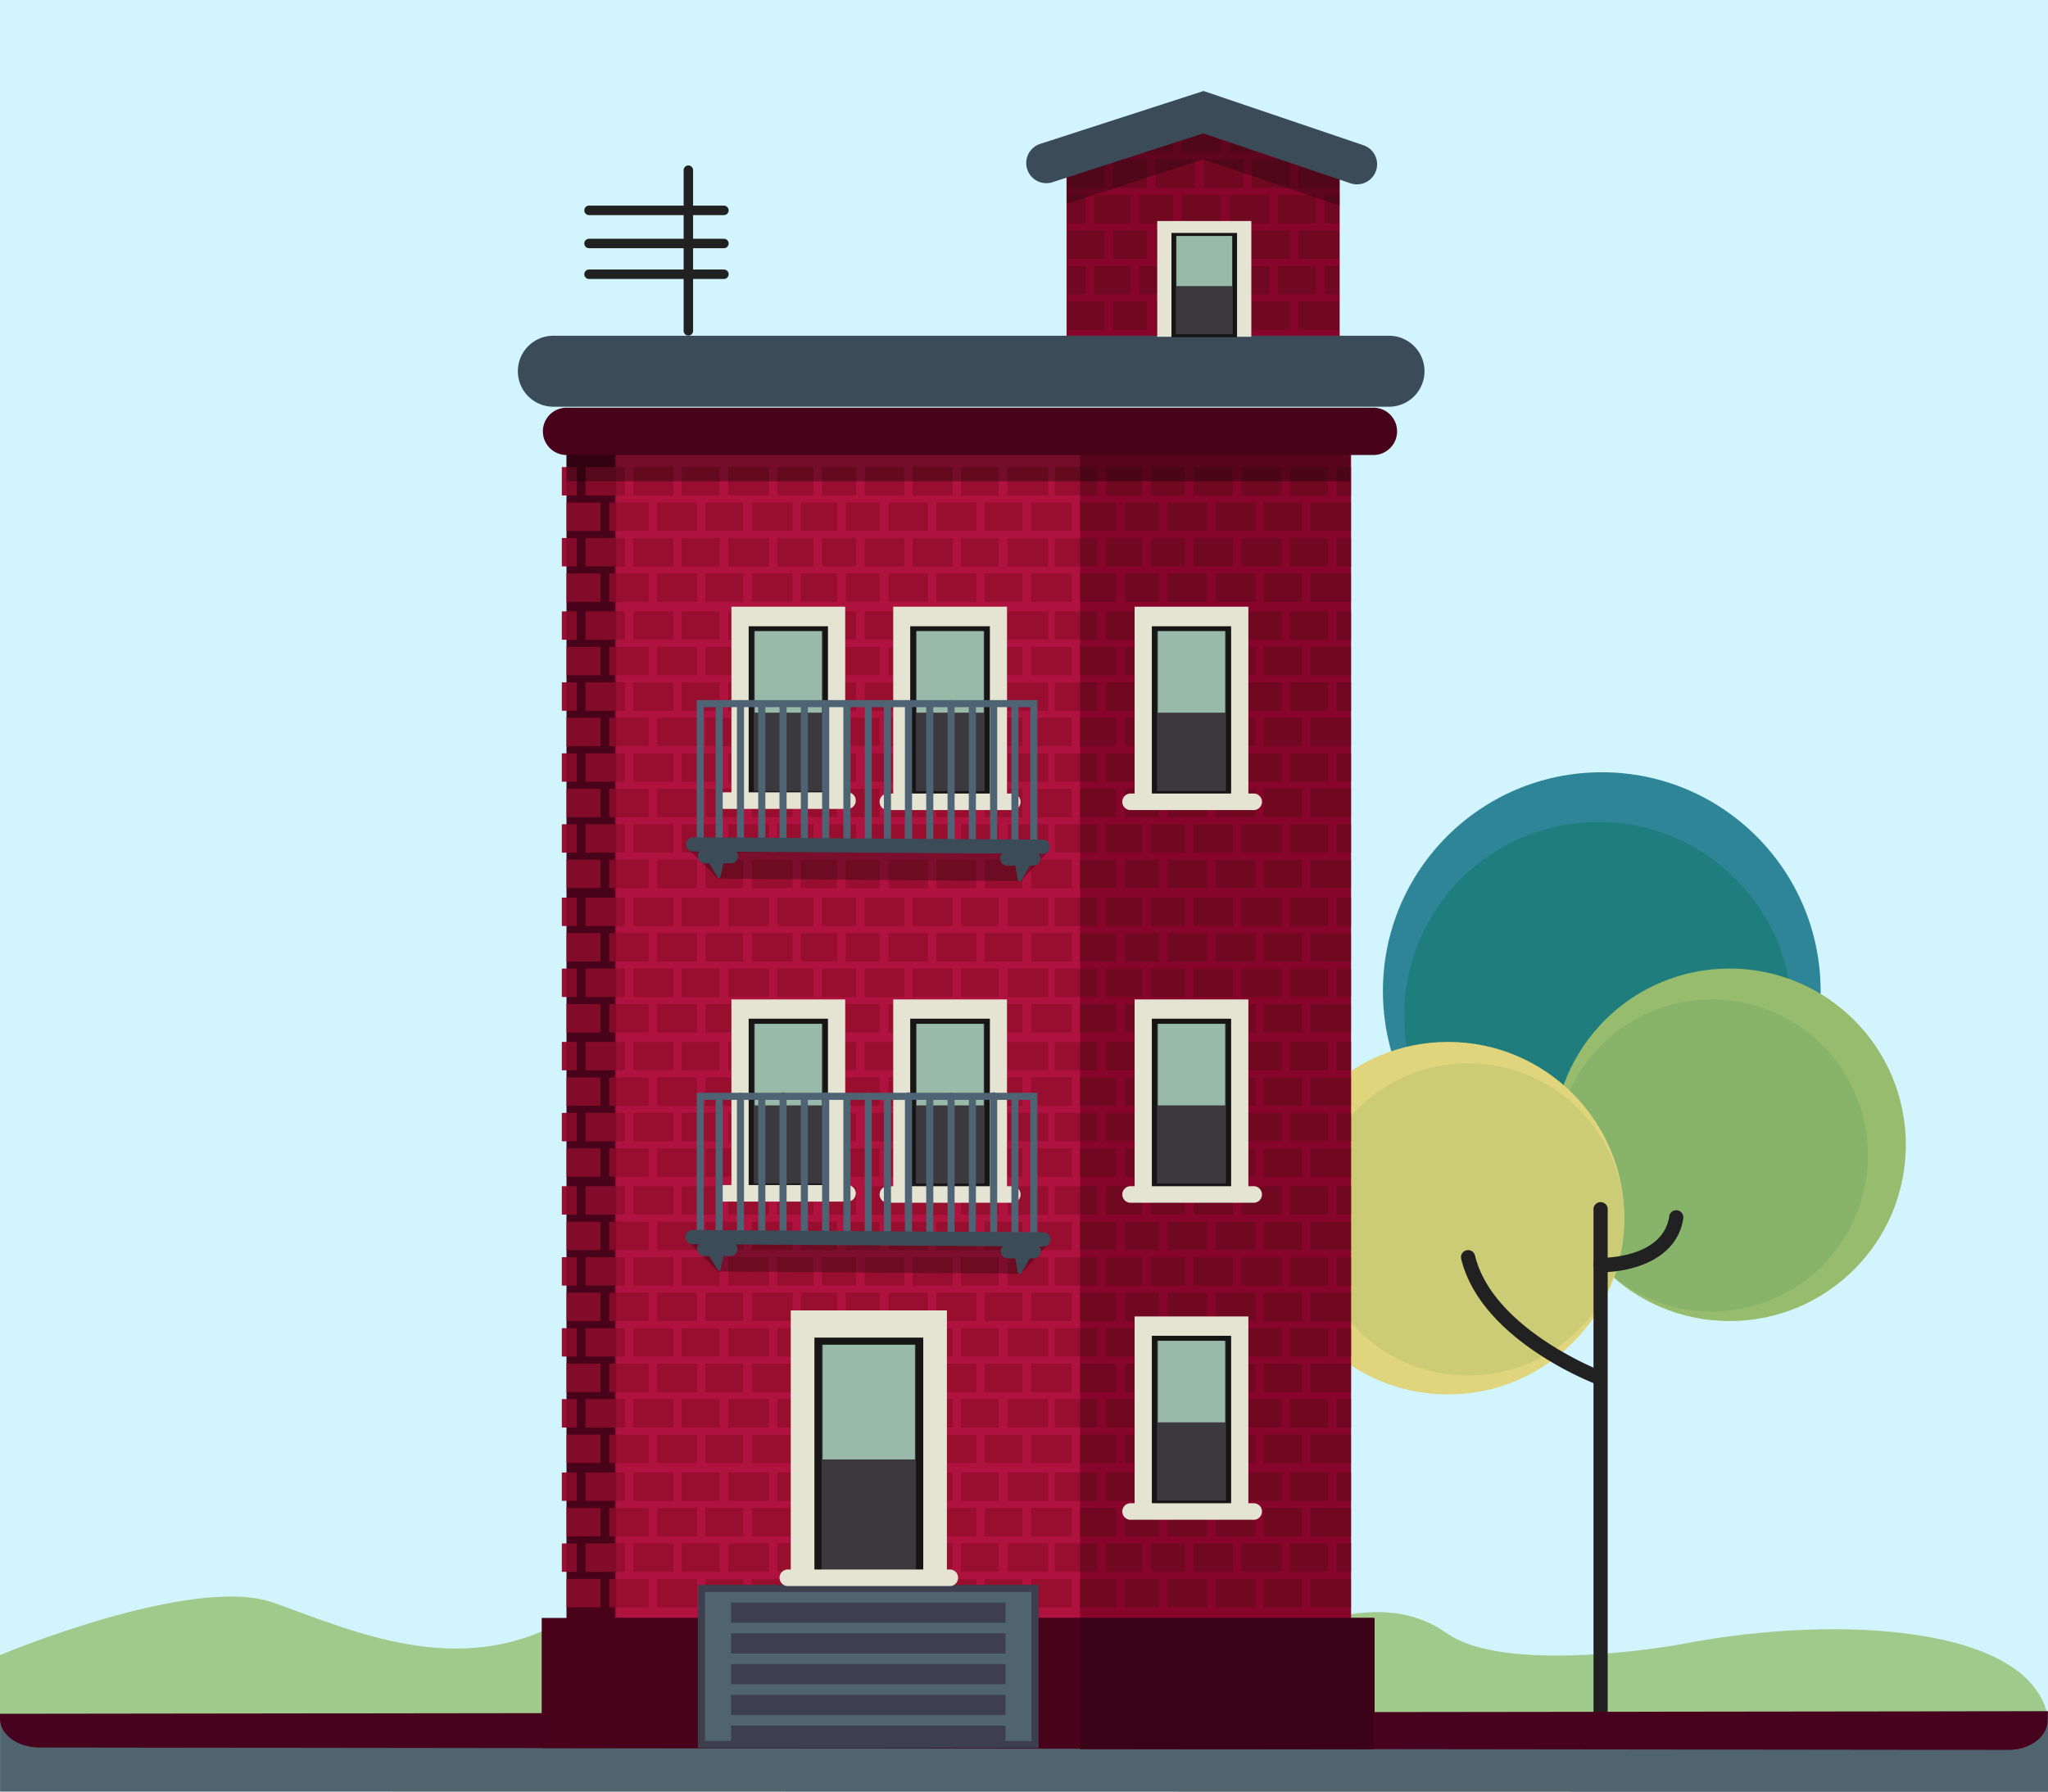 <svg xmlns="http://www.w3.org/2000/svg" width="360" height="315.04" viewBox="0 0 360 315.04"><title>Building</title><rect x="0.01" width="360" height="302" fill="#d2f4fc"/><path d="M121,59a.83.83,0,0,1-.83-.83V29.92a.83.83,0,1,1,1.66,0V58.2A.83.83,0,0,1,121,59Z" fill="#212121"/><path d="M127.25,37.82H103.54a.83.83,0,0,1-.83-.83.84.84,0,0,1,.83-.84h23.71a.84.84,0,0,1,.83.84A.83.83,0,0,1,127.25,37.82Z" fill="#212121"/><path d="M127.25,43.64H103.54a.83.83,0,1,1,0-1.66h23.71a.83.83,0,1,1,0,1.66Z" fill="#212121"/><path d="M127.25,49.05H103.54a.83.83,0,1,1,0-1.66h23.71a.83.83,0,0,1,0,1.66Z" fill="#212121"/><path d="M0,291s33.86-14.22,48-9.23,32.86,13.73,51.58,2.91,43-12.06,72.65-.21,32.58,12.27,45.89,6,26.21-10.39,36.19-3.32S292,289.77,296,289c27-5.18,61.09-3.22,64,13S0,302,0,302Z" fill="#a0ca8c"/><circle cx="281.56" cy="174.25" r="38.47" fill="#2f8598"/><circle cx="280.94" cy="178.62" r="34.11" fill="#207d7e"/><circle cx="304.02" cy="201.28" r="30.99" fill="#98bc6d"/><circle cx="300.9" cy="203.16" r="27.45" fill="#87b46a"/><circle cx="254.53" cy="214.18" r="30.99" fill="#e0d57d"/><circle cx="258.06" cy="214.39" r="27.45" fill="#cccb76"/><path d="M282.6,212.72v88.6a1.25,1.25,0,1,1-2.49,0v-88.6a1.25,1.25,0,1,1,2.49,0Z" fill="#212121"/><path d="M281.72,223.66h-.4a1.25,1.25,0,0,1-1.21-1.28,1.23,1.23,0,0,1,1.27-1.22h0c.11,0,11,.16,12.05-7.37a1.25,1.25,0,0,1,2.47.36C294.82,221.71,286.37,223.66,281.72,223.66Z" fill="#212121"/><path d="M281.15,243.5a1.11,1.11,0,0,1-.44-.08c-.84-.31-20.42-7.88-23.86-22.08a1.25,1.25,0,1,1,2.43-.59c3.13,12.93,22.12,20.27,22.31,20.34a1.24,1.24,0,0,1,.72,1.61A1.23,1.23,0,0,1,281.15,243.5Z" fill="#212121"/><polygon points="0.01 302 0.01 315 360.01 315.05 360.01 300.9 0.01 302" fill="#4f646f"/><path d="M0,301.32H0c0,.34,0,.69,0,1,.12,2.75,3.18,4.92,6.87,4.93l346.16.42c3.68,0,6.71-2.16,6.89-4.91,0-.49.05-1,.05-1.47v-.42Z" fill="#47021e"/><rect x="99.59" y="72.13" width="137.68" height="212.55" fill="#48021a"/><rect x="108.12" y="79.41" width="129.36" height="205.06" fill="#af123f"/><rect x="189.85" y="79.41" width="47.63" height="205.06" fill="#87052b"/><rect x="95.22" y="284.47" width="146.41" height="22.88" fill="#48021a"/><rect x="189.85" y="284.47" width="51.58" height="23.08" fill="#3a0318"/><rect x="181.25" y="277.61" width="7.14" height="4.99" fill="#980e2e"/><rect x="173.07" y="277.61" width="6.66" height="4.99" fill="#980e2e"/><rect x="164.58" y="277.61" width="7.02" height="4.99" fill="#980e2e"/><rect x="156.16" y="277.61" width="6.93" height="4.99" fill="#980e2e"/><rect x="148.67" y="277.61" width="5.96" height="4.99" fill="#980e2e"/><rect x="140.77" y="277.61" width="6.38" height="4.99" fill="#980e2e"/><rect x="132.17" y="277.61" width="7.14" height="4.99" fill="#980e2e"/><rect x="123.99" y="277.61" width="6.66" height="4.99" fill="#980e2e"/><rect x="115.5" y="277.61" width="7.02" height="4.99" fill="#980e2e"/><rect x="107.08" y="277.61" width="6.93" height="4.99" fill="#980e2e"/><rect x="99.59" y="277.61" width="5.96" height="4.99" fill="#980e2e"/><rect x="177.09" y="271.37" width="7.14" height="4.99" fill="#980e2e"/><rect x="185.41" y="271.37" width="4.64" height="4.99" fill="#980e2e"/><rect x="168.91" y="271.37" width="6.66" height="4.99" fill="#980e2e"/><rect x="160.42" y="271.37" width="7.02" height="4.99" fill="#980e2e"/><rect x="152" y="271.37" width="6.93" height="4.99" fill="#980e2e"/><rect x="144.51" y="271.37" width="5.96" height="4.99" fill="#980e2e"/><rect x="136.61" y="271.37" width="6.38" height="4.99" fill="#980e2e"/><rect x="128.01" y="271.37" width="7.14" height="4.99" fill="#980e2e"/><rect x="119.83" y="271.37" width="6.66" height="4.99" fill="#980e2e"/><rect x="111.34" y="271.37" width="7.02" height="4.99" fill="#980e2e"/><rect x="102.92" y="271.37" width="6.93" height="4.99" fill="#980e2e"/><rect x="98.76" y="271.37" width="2.64" height="4.99" fill="#980e2e"/><rect x="181.25" y="265.13" width="7.14" height="4.99" fill="#980e2e"/><rect x="173.07" y="265.13" width="6.66" height="4.99" fill="#980e2e"/><rect x="164.58" y="265.13" width="7.02" height="4.99" fill="#980e2e"/><rect x="156.16" y="265.13" width="6.93" height="4.99" fill="#980e2e"/><rect x="148.67" y="265.13" width="5.96" height="4.99" fill="#980e2e"/><rect x="140.77" y="265.13" width="6.38" height="4.99" fill="#980e2e"/><rect x="132.17" y="265.13" width="7.14" height="4.99" fill="#980e2e"/><rect x="123.99" y="265.13" width="6.66" height="4.99" fill="#980e2e"/><rect x="115.5" y="265.13" width="7.02" height="4.99" fill="#980e2e"/><rect x="107.08" y="265.13" width="6.93" height="4.99" fill="#980e2e"/><rect x="99.59" y="265.13" width="5.96" height="4.99" fill="#980e2e"/><rect x="177.09" y="258.89" width="7.14" height="4.99" fill="#980e2e"/><rect x="185.41" y="258.89" width="4.64" height="4.99" fill="#980e2e"/><rect x="168.91" y="258.89" width="6.66" height="4.99" fill="#980e2e"/><rect x="160.42" y="258.89" width="7.02" height="4.99" fill="#980e2e"/><rect x="152" y="258.89" width="6.93" height="4.99" fill="#980e2e"/><rect x="144.51" y="258.89" width="5.96" height="4.99" fill="#980e2e"/><rect x="136.61" y="258.89" width="6.38" height="4.99" fill="#980e2e"/><rect x="128.01" y="258.89" width="7.14" height="4.99" fill="#980e2e"/><rect x="119.83" y="258.89" width="6.66" height="4.99" fill="#980e2e"/><rect x="111.34" y="258.89" width="7.02" height="4.99" fill="#980e2e"/><rect x="102.92" y="258.89" width="6.93" height="4.99" fill="#980e2e"/><rect x="98.76" y="258.89" width="2.64" height="4.99" fill="#980e2e"/><rect x="181.25" y="252.24" width="7.14" height="4.99" fill="#980e2e"/><rect x="173.07" y="252.24" width="6.66" height="4.99" fill="#980e2e"/><rect x="164.58" y="252.24" width="7.02" height="4.99" fill="#980e2e"/><rect x="156.16" y="252.24" width="6.93" height="4.99" fill="#980e2e"/><rect x="148.67" y="252.24" width="5.96" height="4.99" fill="#980e2e"/><rect x="140.77" y="252.24" width="6.38" height="4.99" fill="#980e2e"/><rect x="132.17" y="252.24" width="7.14" height="4.99" fill="#980e2e"/><rect x="123.99" y="252.24" width="6.66" height="4.99" fill="#980e2e"/><rect x="115.5" y="252.24" width="7.02" height="4.99" fill="#980e2e"/><rect x="107.08" y="252.24" width="6.93" height="4.99" fill="#980e2e"/><rect x="99.59" y="252.24" width="5.96" height="4.99" fill="#980e2e"/><rect x="177.09" y="246" width="7.14" height="4.99" fill="#980e2e"/><rect x="185.41" y="246" width="4.64" height="4.99" fill="#980e2e"/><rect x="168.91" y="246" width="6.66" height="4.99" fill="#980e2e"/><rect x="160.42" y="246" width="7.02" height="4.99" fill="#980e2e"/><rect x="152" y="246" width="6.93" height="4.99" fill="#980e2e"/><rect x="144.51" y="246" width="5.96" height="4.99" fill="#980e2e"/><rect x="136.61" y="246" width="6.38" height="4.99" fill="#980e2e"/><rect x="128.01" y="246" width="7.14" height="4.99" fill="#980e2e"/><rect x="119.83" y="246" width="6.66" height="4.99" fill="#980e2e"/><rect x="111.34" y="246" width="7.02" height="4.99" fill="#980e2e"/><rect x="102.92" y="246" width="6.93" height="4.99" fill="#980e2e"/><rect x="98.76" y="246" width="2.64" height="4.99" fill="#980e2e"/><rect x="181.25" y="239.76" width="7.14" height="4.99" fill="#980e2e"/><rect x="173.07" y="239.76" width="6.66" height="4.99" fill="#980e2e"/><rect x="164.58" y="239.76" width="7.02" height="4.99" fill="#980e2e"/><rect x="156.16" y="239.76" width="6.93" height="4.99" fill="#980e2e"/><rect x="148.67" y="239.76" width="5.96" height="4.99" fill="#980e2e"/><rect x="140.77" y="239.76" width="6.38" height="4.99" fill="#980e2e"/><rect x="132.17" y="239.76" width="7.14" height="4.99" fill="#980e2e"/><rect x="123.99" y="239.76" width="6.66" height="4.99" fill="#980e2e"/><rect x="115.5" y="239.76" width="7.02" height="4.99" fill="#980e2e"/><rect x="107.08" y="239.76" width="6.93" height="4.99" fill="#980e2e"/><rect x="99.59" y="239.76" width="5.96" height="4.99" fill="#980e2e"/><rect x="177.09" y="233.52" width="7.14" height="4.99" fill="#980e2e"/><rect x="185.41" y="233.52" width="4.64" height="4.99" fill="#980e2e"/><rect x="168.91" y="233.52" width="6.66" height="4.99" fill="#980e2e"/><rect x="160.42" y="233.52" width="7.02" height="4.99" fill="#980e2e"/><rect x="152" y="233.52" width="6.93" height="4.99" fill="#980e2e"/><rect x="144.51" y="233.52" width="5.96" height="4.99" fill="#980e2e"/><rect x="136.61" y="233.52" width="6.38" height="4.99" fill="#980e2e"/><rect x="128.01" y="233.52" width="7.14" height="4.99" fill="#980e2e"/><rect x="119.83" y="233.52" width="6.66" height="4.99" fill="#980e2e"/><rect x="111.34" y="233.52" width="7.02" height="4.99" fill="#980e2e"/><rect x="102.92" y="233.52" width="6.93" height="4.99" fill="#980e2e"/><rect x="98.76" y="233.52" width="2.64" height="4.99" fill="#980e2e"/><rect x="181.25" y="227.28" width="7.14" height="4.99" fill="#980e2e"/><rect x="173.07" y="227.28" width="6.66" height="4.99" fill="#980e2e"/><rect x="164.58" y="227.28" width="7.02" height="4.99" fill="#980e2e"/><rect x="156.16" y="227.28" width="6.93" height="4.99" fill="#980e2e"/><rect x="148.67" y="227.28" width="5.96" height="4.99" fill="#980e2e"/><rect x="140.77" y="227.28" width="6.38" height="4.99" fill="#980e2e"/><rect x="132.17" y="227.28" width="7.14" height="4.99" fill="#980e2e"/><rect x="123.99" y="227.28" width="6.66" height="4.99" fill="#980e2e"/><rect x="115.5" y="227.28" width="7.02" height="4.99" fill="#980e2e"/><rect x="107.08" y="227.28" width="6.93" height="4.99" fill="#980e2e"/><rect x="99.59" y="227.28" width="5.96" height="4.99" fill="#980e2e"/><rect x="177.09" y="221.04" width="7.14" height="4.99" fill="#980e2e"/><rect x="185.41" y="221.04" width="4.64" height="4.99" fill="#980e2e"/><rect x="168.91" y="221.04" width="6.66" height="4.99" fill="#980e2e"/><rect x="160.42" y="221.04" width="7.02" height="4.99" fill="#980e2e"/><rect x="152" y="221.04" width="6.93" height="4.99" fill="#980e2e"/><rect x="144.51" y="221.04" width="5.96" height="4.99" fill="#980e2e"/><rect x="136.61" y="221.04" width="6.38" height="4.99" fill="#980e2e"/><rect x="128.01" y="221.04" width="7.14" height="4.99" fill="#980e2e"/><rect x="119.83" y="221.04" width="6.66" height="4.99" fill="#980e2e"/><rect x="111.34" y="221.04" width="7.02" height="4.99" fill="#980e2e"/><rect x="102.92" y="221.04" width="6.93" height="4.99" fill="#980e2e"/><rect x="98.76" y="221.04" width="2.64" height="4.99" fill="#980e2e"/><rect x="181.25" y="214.8" width="7.14" height="4.99" fill="#980e2e"/><rect x="173.07" y="214.8" width="6.66" height="4.99" fill="#980e2e"/><rect x="164.58" y="214.8" width="7.02" height="4.99" fill="#980e2e"/><rect x="156.16" y="214.8" width="6.93" height="4.99" fill="#980e2e"/><rect x="148.67" y="214.8" width="5.96" height="4.99" fill="#980e2e"/><rect x="140.77" y="214.8" width="6.38" height="4.99" fill="#980e2e"/><rect x="132.17" y="214.8" width="7.14" height="4.99" fill="#980e2e"/><rect x="123.99" y="214.8" width="6.66" height="4.99" fill="#980e2e"/><rect x="115.5" y="214.8" width="7.02" height="4.99" fill="#980e2e"/><rect x="107.08" y="214.8" width="6.93" height="4.99" fill="#980e2e"/><rect x="99.59" y="214.8" width="5.96" height="4.99" fill="#980e2e"/><rect x="177.09" y="208.56" width="7.14" height="4.99" fill="#980e2e"/><rect x="185.41" y="208.56" width="4.64" height="4.99" fill="#980e2e"/><rect x="168.91" y="208.56" width="6.66" height="4.99" fill="#980e2e"/><rect x="160.42" y="208.56" width="7.02" height="4.99" fill="#980e2e"/><rect x="152" y="208.56" width="6.93" height="4.99" fill="#980e2e"/><rect x="144.51" y="208.56" width="5.96" height="4.99" fill="#980e2e"/><rect x="136.61" y="208.56" width="6.38" height="4.99" fill="#980e2e"/><rect x="128.01" y="208.56" width="7.14" height="4.99" fill="#980e2e"/><rect x="119.83" y="208.56" width="6.66" height="4.99" fill="#980e2e"/><rect x="111.34" y="208.56" width="7.02" height="4.99" fill="#980e2e"/><rect x="102.92" y="208.56" width="6.93" height="4.99" fill="#980e2e"/><rect x="98.76" y="208.56" width="2.64" height="4.99" fill="#980e2e"/><rect x="181.25" y="201.91" width="7.14" height="4.99" fill="#980e2e"/><rect x="173.07" y="201.91" width="6.66" height="4.99" fill="#980e2e"/><rect x="164.58" y="201.91" width="7.02" height="4.99" fill="#980e2e"/><rect x="156.16" y="201.91" width="6.93" height="4.99" fill="#980e2e"/><rect x="148.67" y="201.91" width="5.96" height="4.99" fill="#980e2e"/><rect x="140.77" y="201.91" width="6.38" height="4.99" fill="#980e2e"/><rect x="132.17" y="201.91" width="7.14" height="4.99" fill="#980e2e"/><rect x="123.99" y="201.91" width="6.66" height="4.99" fill="#980e2e"/><rect x="115.5" y="201.91" width="7.02" height="4.99" fill="#980e2e"/><rect x="107.08" y="201.91" width="6.93" height="4.99" fill="#980e2e"/><rect x="99.59" y="201.91" width="5.96" height="4.99" fill="#980e2e"/><rect x="177.09" y="195.67" width="7.14" height="4.99" fill="#980e2e"/><rect x="185.41" y="195.67" width="4.64" height="4.99" fill="#980e2e"/><rect x="168.91" y="195.67" width="6.66" height="4.99" fill="#980e2e"/><rect x="160.42" y="195.67" width="7.02" height="4.99" fill="#980e2e"/><rect x="152" y="195.67" width="6.93" height="4.99" fill="#980e2e"/><rect x="144.51" y="195.67" width="5.96" height="4.99" fill="#980e2e"/><rect x="136.61" y="195.67" width="6.38" height="4.99" fill="#980e2e"/><rect x="128.01" y="195.67" width="7.14" height="4.99" fill="#980e2e"/><rect x="119.83" y="195.67" width="6.66" height="4.99" fill="#980e2e"/><rect x="111.34" y="195.67" width="7.02" height="4.99" fill="#980e2e"/><rect x="102.92" y="195.67" width="6.93" height="4.99" fill="#980e2e"/><rect x="98.76" y="195.67" width="2.64" height="4.99" fill="#980e2e"/><rect x="181.25" y="189.43" width="7.14" height="4.99" fill="#980e2e"/><rect x="173.07" y="189.43" width="6.66" height="4.99" fill="#980e2e"/><rect x="164.58" y="189.43" width="7.02" height="4.99" fill="#980e2e"/><rect x="156.16" y="189.43" width="6.93" height="4.99" fill="#980e2e"/><rect x="148.67" y="189.43" width="5.96" height="4.99" fill="#980e2e"/><rect x="140.77" y="189.43" width="6.38" height="4.99" fill="#980e2e"/><rect x="132.17" y="189.43" width="7.14" height="4.99" fill="#980e2e"/><rect x="123.99" y="189.43" width="6.66" height="4.99" fill="#980e2e"/><rect x="115.5" y="189.43" width="7.02" height="4.99" fill="#980e2e"/><rect x="107.08" y="189.43" width="6.93" height="4.99" fill="#980e2e"/><rect x="99.59" y="189.43" width="5.96" height="4.99" fill="#980e2e"/><rect x="177.09" y="183.19" width="7.14" height="4.99" fill="#980e2e"/><rect x="185.41" y="183.19" width="4.64" height="4.99" fill="#980e2e"/><rect x="168.91" y="183.19" width="6.66" height="4.99" fill="#980e2e"/><rect x="160.42" y="183.19" width="7.02" height="4.99" fill="#980e2e"/><rect x="152" y="183.19" width="6.93" height="4.99" fill="#980e2e"/><rect x="144.51" y="183.19" width="5.96" height="4.99" fill="#980e2e"/><rect x="136.61" y="183.19" width="6.38" height="4.99" fill="#980e2e"/><rect x="128.01" y="183.19" width="7.14" height="4.99" fill="#980e2e"/><rect x="119.83" y="183.19" width="6.66" height="4.99" fill="#980e2e"/><rect x="111.34" y="183.19" width="7.02" height="4.99" fill="#980e2e"/><rect x="102.92" y="183.19" width="6.93" height="4.99" fill="#980e2e"/><rect x="98.76" y="183.19" width="2.64" height="4.99" fill="#980e2e"/><rect x="181.25" y="176.54" width="7.14" height="4.99" fill="#980e2e"/><rect x="173.07" y="176.54" width="6.66" height="4.99" fill="#980e2e"/><rect x="164.58" y="176.54" width="7.02" height="4.99" fill="#980e2e"/><rect x="156.16" y="176.54" width="6.93" height="4.99" fill="#980e2e"/><rect x="148.67" y="176.54" width="5.96" height="4.99" fill="#980e2e"/><rect x="140.77" y="176.54" width="6.38" height="4.99" fill="#980e2e"/><rect x="132.17" y="176.54" width="7.14" height="4.99" fill="#980e2e"/><rect x="123.99" y="176.54" width="6.66" height="4.99" fill="#980e2e"/><rect x="115.5" y="176.54" width="7.02" height="4.99" fill="#980e2e"/><rect x="107.08" y="176.54" width="6.93" height="4.99" fill="#980e2e"/><rect x="99.59" y="176.54" width="5.96" height="4.99" fill="#980e2e"/><rect x="177.09" y="170.3" width="7.14" height="4.99" fill="#980e2e"/><rect x="185.41" y="170.3" width="4.64" height="4.99" fill="#980e2e"/><rect x="168.91" y="170.3" width="6.66" height="4.99" fill="#980e2e"/><rect x="160.42" y="170.3" width="7.02" height="4.99" fill="#980e2e"/><rect x="152" y="170.3" width="6.93" height="4.99" fill="#980e2e"/><rect x="144.51" y="170.3" width="5.96" height="4.99" fill="#980e2e"/><rect x="136.61" y="170.3" width="6.38" height="4.99" fill="#980e2e"/><rect x="128.01" y="170.3" width="7.14" height="4.99" fill="#980e2e"/><rect x="119.83" y="170.3" width="6.66" height="4.99" fill="#980e2e"/><rect x="111.34" y="170.3" width="7.02" height="4.99" fill="#980e2e"/><rect x="102.92" y="170.3" width="6.93" height="4.99" fill="#980e2e"/><rect x="98.76" y="170.3" width="2.64" height="4.99" fill="#980e2e"/><rect x="181.25" y="164.06" width="7.14" height="4.99" fill="#980e2e"/><rect x="173.07" y="164.06" width="6.66" height="4.99" fill="#980e2e"/><rect x="164.58" y="164.06" width="7.02" height="4.99" fill="#980e2e"/><rect x="156.16" y="164.06" width="6.93" height="4.99" fill="#980e2e"/><rect x="148.67" y="164.06" width="5.96" height="4.99" fill="#980e2e"/><rect x="140.77" y="164.06" width="6.38" height="4.99" fill="#980e2e"/><rect x="132.17" y="164.06" width="7.14" height="4.99" fill="#980e2e"/><rect x="123.99" y="164.06" width="6.66" height="4.99" fill="#980e2e"/><rect x="115.5" y="164.06" width="7.02" height="4.99" fill="#980e2e"/><rect x="107.08" y="164.06" width="6.93" height="4.99" fill="#980e2e"/><rect x="99.59" y="164.06" width="5.96" height="4.99" fill="#980e2e"/><rect x="177.09" y="157.82" width="7.14" height="4.99" fill="#980e2e"/><rect x="185.41" y="157.82" width="4.64" height="4.99" fill="#980e2e"/><rect x="168.91" y="157.82" width="6.66" height="4.99" fill="#980e2e"/><rect x="160.42" y="157.82" width="7.02" height="4.99" fill="#980e2e"/><rect x="152" y="157.82" width="6.93" height="4.99" fill="#980e2e"/><rect x="144.51" y="157.82" width="5.96" height="4.99" fill="#980e2e"/><rect x="136.61" y="157.82" width="6.38" height="4.99" fill="#980e2e"/><rect x="128.01" y="157.82" width="7.14" height="4.99" fill="#980e2e"/><rect x="119.83" y="157.82" width="6.66" height="4.99" fill="#980e2e"/><rect x="111.34" y="157.82" width="7.02" height="4.99" fill="#980e2e"/><rect x="102.92" y="157.82" width="6.93" height="4.99" fill="#980e2e"/><rect x="98.76" y="157.82" width="2.64" height="4.99" fill="#980e2e"/><rect x="181.25" y="151.16" width="7.14" height="4.99" fill="#980e2e"/><rect x="173.07" y="151.16" width="6.66" height="4.99" fill="#980e2e"/><rect x="164.58" y="151.16" width="7.02" height="4.99" fill="#980e2e"/><rect x="156.16" y="151.16" width="6.93" height="4.99" fill="#980e2e"/><rect x="148.67" y="151.16" width="5.96" height="4.99" fill="#980e2e"/><rect x="140.77" y="151.16" width="6.38" height="4.99" fill="#980e2e"/><rect x="132.17" y="151.16" width="7.14" height="4.99" fill="#980e2e"/><rect x="123.99" y="151.16" width="6.66" height="4.99" fill="#980e2e"/><rect x="115.5" y="151.16" width="7.02" height="4.99" fill="#980e2e"/><rect x="107.08" y="151.16" width="6.93" height="4.99" fill="#980e2e"/><rect x="99.59" y="151.16" width="5.96" height="4.99" fill="#980e2e"/><rect x="177.09" y="144.92" width="7.14" height="4.99" fill="#980e2e"/><rect x="185.41" y="144.92" width="4.64" height="4.99" fill="#980e2e"/><rect x="168.91" y="144.92" width="6.66" height="4.99" fill="#980e2e"/><rect x="160.42" y="144.92" width="7.02" height="4.99" fill="#980e2e"/><rect x="152" y="144.92" width="6.93" height="4.99" fill="#980e2e"/><rect x="144.51" y="144.92" width="5.96" height="4.99" fill="#980e2e"/><rect x="136.61" y="144.92" width="6.38" height="4.99" fill="#980e2e"/><rect x="128.01" y="144.92" width="7.14" height="4.99" fill="#980e2e"/><rect x="119.83" y="144.92" width="6.66" height="4.99" fill="#980e2e"/><rect x="111.34" y="144.92" width="7.02" height="4.99" fill="#980e2e"/><rect x="102.92" y="144.92" width="6.93" height="4.99" fill="#980e2e"/><rect x="98.76" y="144.92" width="2.64" height="4.99" fill="#980e2e"/><rect x="181.25" y="138.68" width="7.14" height="4.99" fill="#980e2e"/><rect x="173.07" y="138.68" width="6.66" height="4.99" fill="#980e2e"/><rect x="164.58" y="138.68" width="7.02" height="4.99" fill="#980e2e"/><rect x="156.16" y="138.68" width="6.93" height="4.99" fill="#980e2e"/><rect x="148.67" y="138.68" width="5.96" height="4.99" fill="#980e2e"/><rect x="140.77" y="138.68" width="6.38" height="4.99" fill="#980e2e"/><rect x="132.17" y="138.68" width="7.14" height="4.99" fill="#980e2e"/><rect x="123.99" y="138.68" width="6.66" height="4.99" fill="#980e2e"/><rect x="115.5" y="138.68" width="7.02" height="4.99" fill="#980e2e"/><rect x="107.08" y="138.68" width="6.93" height="4.99" fill="#980e2e"/><rect x="99.59" y="138.68" width="5.96" height="4.99" fill="#980e2e"/><rect x="177.09" y="132.45" width="7.14" height="4.99" fill="#980e2e"/><rect x="185.41" y="132.45" width="4.64" height="4.99" fill="#980e2e"/><rect x="168.91" y="132.45" width="6.66" height="4.99" fill="#980e2e"/><rect x="160.42" y="132.45" width="7.02" height="4.99" fill="#980e2e"/><rect x="152" y="132.45" width="6.93" height="4.99" fill="#980e2e"/><rect x="144.51" y="132.45" width="5.96" height="4.99" fill="#980e2e"/><rect x="136.61" y="132.45" width="6.38" height="4.99" fill="#980e2e"/><rect x="128.01" y="132.45" width="7.14" height="4.99" fill="#980e2e"/><rect x="119.83" y="132.45" width="6.66" height="4.99" fill="#980e2e"/><rect x="111.34" y="132.45" width="7.02" height="4.99" fill="#980e2e"/><rect x="102.92" y="132.45" width="6.93" height="4.99" fill="#980e2e"/><rect x="98.76" y="132.45" width="2.64" height="4.99" fill="#980e2e"/><rect x="181.25" y="126.21" width="7.14" height="4.99" fill="#980e2e"/><rect x="173.07" y="126.21" width="6.66" height="4.99" fill="#980e2e"/><rect x="164.58" y="126.21" width="7.02" height="4.99" fill="#980e2e"/><rect x="156.16" y="126.21" width="6.93" height="4.99" fill="#980e2e"/><rect x="148.67" y="126.21" width="5.96" height="4.99" fill="#980e2e"/><rect x="140.77" y="126.21" width="6.38" height="4.99" fill="#980e2e"/><rect x="132.17" y="126.21" width="7.14" height="4.99" fill="#980e2e"/><rect x="123.99" y="126.21" width="6.66" height="4.99" fill="#980e2e"/><rect x="115.5" y="126.21" width="7.02" height="4.99" fill="#980e2e"/><rect x="107.08" y="126.21" width="6.93" height="4.99" fill="#980e2e"/><rect x="99.59" y="126.21" width="5.96" height="4.99" fill="#980e2e"/><rect x="177.09" y="119.97" width="7.14" height="4.99" fill="#980e2e"/><rect x="185.41" y="119.97" width="4.64" height="4.99" fill="#980e2e"/><rect x="168.91" y="119.97" width="6.66" height="4.99" fill="#980e2e"/><rect x="160.42" y="119.97" width="7.02" height="4.99" fill="#980e2e"/><rect x="152" y="119.97" width="6.93" height="4.99" fill="#980e2e"/><rect x="144.51" y="119.97" width="5.96" height="4.99" fill="#980e2e"/><rect x="136.61" y="119.97" width="6.38" height="4.99" fill="#980e2e"/><rect x="128.01" y="119.97" width="7.14" height="4.99" fill="#980e2e"/><rect x="119.83" y="119.97" width="6.66" height="4.99" fill="#980e2e"/><rect x="111.34" y="119.97" width="7.02" height="4.99" fill="#980e2e"/><rect x="102.92" y="119.97" width="6.93" height="4.99" fill="#980e2e"/><rect x="98.76" y="119.97" width="2.64" height="4.99" fill="#980e2e"/><rect x="181.25" y="113.73" width="7.14" height="4.99" fill="#980e2e"/><rect x="173.07" y="113.73" width="6.66" height="4.99" fill="#980e2e"/><rect x="164.58" y="113.73" width="7.02" height="4.99" fill="#980e2e"/><rect x="156.16" y="113.73" width="6.93" height="4.99" fill="#980e2e"/><rect x="148.67" y="113.73" width="5.96" height="4.99" fill="#980e2e"/><rect x="140.77" y="113.73" width="6.38" height="4.99" fill="#980e2e"/><rect x="132.17" y="113.73" width="7.14" height="4.99" fill="#980e2e"/><rect x="123.99" y="113.73" width="6.66" height="4.99" fill="#980e2e"/><rect x="115.5" y="113.73" width="7.02" height="4.99" fill="#980e2e"/><rect x="107.08" y="113.73" width="6.93" height="4.99" fill="#980e2e"/><rect x="99.59" y="113.73" width="5.96" height="4.99" fill="#980e2e"/><rect x="177.09" y="107.49" width="7.14" height="4.99" fill="#980e2e"/><rect x="185.41" y="107.49" width="4.64" height="4.99" fill="#980e2e"/><rect x="168.91" y="107.49" width="6.66" height="4.99" fill="#980e2e"/><rect x="160.42" y="107.49" width="7.02" height="4.99" fill="#980e2e"/><rect x="152" y="107.49" width="6.93" height="4.99" fill="#980e2e"/><rect x="144.51" y="107.49" width="5.96" height="4.99" fill="#980e2e"/><rect x="136.61" y="107.49" width="6.38" height="4.99" fill="#980e2e"/><rect x="128.01" y="107.49" width="7.14" height="4.99" fill="#980e2e"/><rect x="119.83" y="107.49" width="6.66" height="4.99" fill="#980e2e"/><rect x="111.34" y="107.49" width="7.02" height="4.99" fill="#980e2e"/><rect x="102.92" y="107.49" width="6.93" height="4.99" fill="#980e2e"/><rect x="98.76" y="107.49" width="2.64" height="4.99" fill="#980e2e"/><rect x="181.25" y="100.83" width="7.14" height="4.99" fill="#980e2e"/><rect x="173.07" y="100.83" width="6.66" height="4.99" fill="#980e2e"/><rect x="164.58" y="100.83" width="7.02" height="4.99" fill="#980e2e"/><rect x="156.16" y="100.83" width="6.93" height="4.99" fill="#980e2e"/><rect x="148.67" y="100.83" width="5.96" height="4.99" fill="#980e2e"/><rect x="140.77" y="100.83" width="6.38" height="4.99" fill="#980e2e"/><rect x="132.17" y="100.83" width="7.14" height="4.99" fill="#980e2e"/><rect x="123.99" y="100.83" width="6.66" height="4.99" fill="#980e2e"/><rect x="115.5" y="100.83" width="7.02" height="4.99" fill="#980e2e"/><rect x="107.08" y="100.83" width="6.93" height="4.99" fill="#980e2e"/><rect x="99.59" y="100.83" width="5.96" height="4.99" fill="#980e2e"/><rect x="177.09" y="94.59" width="7.14" height="4.99" fill="#980e2e"/><rect x="185.41" y="94.59" width="4.64" height="4.99" fill="#980e2e"/><rect x="168.91" y="94.59" width="6.66" height="4.99" fill="#980e2e"/><rect x="160.42" y="94.59" width="7.02" height="4.99" fill="#980e2e"/><rect x="152" y="94.59" width="6.93" height="4.99" fill="#980e2e"/><rect x="144.51" y="94.59" width="5.96" height="4.99" fill="#980e2e"/><rect x="136.61" y="94.59" width="6.38" height="4.99" fill="#980e2e"/><rect x="128.01" y="94.59" width="7.14" height="4.99" fill="#980e2e"/><rect x="119.83" y="94.59" width="6.66" height="4.99" fill="#980e2e"/><rect x="111.34" y="94.59" width="7.02" height="4.99" fill="#980e2e"/><rect x="102.92" y="94.59" width="6.93" height="4.99" fill="#980e2e"/><rect x="98.76" y="94.59" width="2.64" height="4.99" fill="#980e2e"/><rect x="181.25" y="88.36" width="7.14" height="4.99" fill="#980e2e"/><rect x="173.07" y="88.36" width="6.66" height="4.99" fill="#980e2e"/><rect x="164.58" y="88.36" width="7.02" height="4.99" fill="#980e2e"/><rect x="156.16" y="88.36" width="6.93" height="4.99" fill="#980e2e"/><rect x="148.67" y="88.36" width="5.96" height="4.99" fill="#980e2e"/><rect x="140.77" y="88.36" width="6.38" height="4.99" fill="#980e2e"/><rect x="132.17" y="88.36" width="7.14" height="4.99" fill="#980e2e"/><rect x="123.99" y="88.36" width="6.66" height="4.99" fill="#980e2e"/><rect x="115.5" y="88.36" width="7.02" height="4.99" fill="#980e2e"/><rect x="107.08" y="88.36" width="6.93" height="4.99" fill="#980e2e"/><rect x="99.59" y="88.36" width="5.96" height="4.99" fill="#980e2e"/><rect x="177.09" y="82.12" width="7.14" height="4.99" fill="#980e2e"/><rect x="185.41" y="82.12" width="4.64" height="4.99" fill="#980e2e"/><rect x="168.91" y="82.12" width="6.66" height="4.99" fill="#980e2e"/><rect x="160.42" y="82.12" width="7.02" height="4.99" fill="#980e2e"/><rect x="152" y="82.12" width="6.93" height="4.99" fill="#980e2e"/><rect x="144.51" y="82.12" width="5.96" height="4.99" fill="#980e2e"/><rect x="136.61" y="82.12" width="6.38" height="4.99" fill="#980e2e"/><rect x="128.01" y="82.12" width="7.14" height="4.99" fill="#980e2e"/><rect x="119.83" y="82.12" width="6.66" height="4.99" fill="#980e2e"/><rect x="111.34" y="82.12" width="7.02" height="4.99" fill="#980e2e"/><rect x="102.92" y="82.12" width="6.93" height="4.99" fill="#980e2e"/><rect x="98.76" y="82.12" width="2.64" height="4.99" fill="#980e2e"/><g opacity="0.27"><rect x="99.59" y="78.37" width="8.73" height="210.47" fill="#48021a"/></g><rect x="128.57" y="106.67" width="20" height="33.11" fill="#e5e3d2"/><rect x="132.05" y="110.52" width="13.03" height="28.97" fill="#3c393e"/><path d="M144.63,111v28.09H132.51V111h12.12m.91-.89H131.6v29.86h13.94V110.07Z" fill="#161616"/><rect x="132.66" y="110.96" width="11.82" height="14.34" fill="#9abaa9"/><path d="M149.09,142.22H127.46a1.46,1.46,0,1,1,0-2.91h21.63a1.46,1.46,0,0,1,0,2.91Z" fill="#e5e3d2"/><rect x="157.01" y="106.67" width="20" height="33.11" fill="#e5e3d2"/><rect x="160.49" y="110.52" width="13.03" height="28.97" fill="#3c393e"/><path d="M173.07,111v28.09H161V111h12.12m.91-.89H160v29.86H174V110.07Z" fill="#161616"/><rect x="161.1" y="110.96" width="11.82" height="14.34" fill="#9abaa9"/><path d="M177.82,142.43H156.2a1.46,1.46,0,1,1,0-2.91h21.62a1.46,1.46,0,1,1,0,2.91Z" fill="#e5e3d2"/><g opacity="0.3"><polygon points="126.21 154.49 120.39 148.67 184.44 149.5 179.45 154.91 126.21 154.49" fill="#020202"/></g><path d="M181.11,124.33v23.3h-57.4v-23.3h57.4m1.25-1.24H122.47v25.79h59.89V123.09Z" fill="#4e6373"/><path d="M126.42,149.5a.63.63,0,0,1-.63-.62v-25a.63.63,0,1,1,1.25,0v25A.62.62,0,0,1,126.42,149.5Z" fill="#4e6373"/><path d="M130.16,149.5a.62.62,0,0,1-.62-.62V123.71a.62.62,0,1,1,1.24,0v25.17A.62.62,0,0,1,130.16,149.5Z" fill="#4e6373"/><path d="M133.9,149.5a.62.62,0,0,1-.62-.62v-25a.63.63,0,1,1,1.25,0v25A.63.63,0,0,1,133.9,149.5Z" fill="#4e6373"/><path d="M137.65,149.5a.63.63,0,0,1-.63-.62V123.71a.63.63,0,0,1,1.25,0v25.17A.62.62,0,0,1,137.65,149.5Z" fill="#4e6373"/><path d="M141.39,149.5a.62.62,0,0,1-.62-.62v-25a.63.63,0,0,1,.62-.63.62.62,0,0,1,.62.63v25A.62.62,0,0,1,141.39,149.5Z" fill="#4e6373"/><path d="M145.13,149.5a.62.62,0,0,1-.62-.62V123.71a.63.63,0,0,1,1.25,0v25.17A.63.63,0,0,1,145.13,149.5Z" fill="#4e6373"/><path d="M148.88,149.5a.63.63,0,0,1-.63-.62v-25a.63.63,0,1,1,1.25,0v25A.62.62,0,0,1,148.88,149.5Z" fill="#4e6373"/><path d="M152.62,149.5a.62.62,0,0,1-.62-.62V123.71a.62.62,0,0,1,.62-.62.62.62,0,0,1,.62.62v25.17A.62.62,0,0,1,152.62,149.5Z" fill="#4e6373"/><path d="M156,149.5a.63.63,0,0,1-.63-.62v-25a.63.63,0,1,1,1.25,0v25A.62.62,0,0,1,156,149.5Z" fill="#4e6373"/><path d="M159.69,149.5a.62.62,0,0,1-.62-.62V123.71a.63.63,0,0,1,1.25,0v25.17A.63.63,0,0,1,159.69,149.5Z" fill="#4e6373"/><path d="M163.44,149.5a.63.63,0,0,1-.63-.62v-25a.63.63,0,1,1,1.25,0v25A.62.62,0,0,1,163.44,149.5Z" fill="#4e6373"/><path d="M167.18,149.5a.62.62,0,0,1-.62-.62V123.71a.62.62,0,0,1,.62-.62.62.62,0,0,1,.62.62v25.17A.62.62,0,0,1,167.18,149.5Z" fill="#4e6373"/><path d="M170.92,149.5a.62.62,0,0,1-.62-.62v-25a.63.63,0,1,1,1.25,0v25A.63.63,0,0,1,170.92,149.5Z" fill="#4e6373"/><path d="M174.67,149.5a.63.63,0,0,1-.63-.62V123.71a.63.63,0,0,1,1.25,0v25.17A.62.62,0,0,1,174.67,149.5Z" fill="#4e6373"/><path d="M178.41,149.5a.62.62,0,0,1-.62-.62v-25a.62.62,0,0,1,.62-.63.63.63,0,0,1,.62.63v25A.62.62,0,0,1,178.41,149.5Z" fill="#4e6373"/><path d="M126.23,154.31,124.77,152a1.35,1.35,0,0,1,2.29-1.43,1.32,1.32,0,0,1,.17,1l-.62,2.67a.22.22,0,0,1-.25.16A.19.19,0,0,1,126.23,154.31Z" fill="#3b4b57"/><path d="M128.5,151.79h-4.58a1.25,1.25,0,1,1,0-2.5h4.58a1.25,1.25,0,0,1,0,2.5Z" fill="#3b4b57"/><path d="M178.91,154.64l-.48-2.64a1.33,1.33,0,0,1,1.06-1.55,1.34,1.34,0,0,1,1.55,1.07,1.41,1.41,0,0,1-.15.89l-1.32,2.34a.34.34,0,0,1-.48.14A.35.35,0,0,1,178.91,154.64Z" fill="#3b4b57"/><path d="M181.74,152.2h-4.58a1.25,1.25,0,1,1,0-2.49h4.58a1.25,1.25,0,0,1,0,2.49Z" fill="#3b4b57"/><path d="M183.4,150.12h0l-61.56-.41a1.25,1.25,0,1,1,0-2.5l61.56.42a1.25,1.25,0,0,1,0,2.49Z" fill="#3b4b57"/><rect x="128.57" y="175.72" width="20" height="33.11" fill="#e5e3d2"/><rect x="132.05" y="179.56" width="13.03" height="28.97" fill="#3c393e"/><path d="M144.63,180v28.08H132.51V180h12.12m.91-.89H131.6V209h13.94V179.12Z" fill="#161616"/><rect x="132.66" y="180.01" width="11.82" height="14.34" fill="#9abaa9"/><path d="M149.09,211.27H127.46a1.46,1.46,0,1,1,0-2.91h21.63a1.46,1.46,0,0,1,0,2.91Z" fill="#e5e3d2"/><rect x="157.01" y="175.72" width="20" height="33.11" fill="#e5e3d2"/><rect x="160.49" y="179.56" width="13.03" height="28.97" fill="#3c393e"/><path d="M173.07,180v28.08H161V180h12.12m.91-.89H160V209H174V179.12Z" fill="#161616"/><rect x="161.1" y="180.01" width="11.82" height="14.34" fill="#9abaa9"/><path d="M177.82,211.47H156.2a1.46,1.46,0,1,1,0-2.91h21.62a1.46,1.46,0,1,1,0,2.91Z" fill="#e5e3d2"/><g opacity="0.3"><polygon points="126.21 223.54 120.39 217.71 184.44 218.55 179.45 223.95 126.21 223.54" fill="#020202"/></g><path d="M181.11,193.38v23.29h-57.4V193.38h57.4m1.25-1.25H122.47v25.79h59.89V192.13Z" fill="#4e6373"/><path d="M126.42,218.55a.63.63,0,0,1-.63-.63V193a.63.63,0,1,1,1.25,0v24.95A.63.63,0,0,1,126.42,218.55Z" fill="#4e6373"/><path d="M130.16,218.55a.63.63,0,0,1-.62-.63V192.76a.62.62,0,1,1,1.24,0v25.16A.63.63,0,0,1,130.16,218.55Z" fill="#4e6373"/><path d="M133.9,218.55a.63.63,0,0,1-.62-.63V193a.63.63,0,1,1,1.25,0v24.95A.63.63,0,0,1,133.9,218.55Z" fill="#4e6373"/><path d="M137.65,218.55a.63.63,0,0,1-.63-.63V192.76a.63.63,0,1,1,1.25,0v25.16A.63.63,0,0,1,137.65,218.55Z" fill="#4e6373"/><path d="M141.39,218.55a.63.63,0,0,1-.62-.63V193a.63.63,0,0,1,.62-.63.62.62,0,0,1,.62.63v24.95A.62.62,0,0,1,141.39,218.55Z" fill="#4e6373"/><path d="M145.13,218.55a.63.63,0,0,1-.62-.63V192.76a.63.63,0,1,1,1.25,0v25.16A.63.63,0,0,1,145.13,218.55Z" fill="#4e6373"/><path d="M148.88,218.55a.63.63,0,0,1-.63-.63V193a.63.63,0,1,1,1.25,0v24.95A.63.63,0,0,1,148.88,218.55Z" fill="#4e6373"/><path d="M152.62,218.55a.63.63,0,0,1-.62-.63V192.76a.63.63,0,0,1,.62-.63.62.62,0,0,1,.62.63v25.16A.62.62,0,0,1,152.62,218.55Z" fill="#4e6373"/><path d="M156,218.55a.63.63,0,0,1-.63-.63V193a.63.63,0,1,1,1.25,0v24.95A.63.63,0,0,1,156,218.55Z" fill="#4e6373"/><path d="M159.69,218.55a.63.63,0,0,1-.62-.63V192.76a.63.63,0,1,1,1.25,0v25.16A.63.63,0,0,1,159.69,218.55Z" fill="#4e6373"/><path d="M163.44,218.55a.63.63,0,0,1-.63-.63V193a.63.63,0,1,1,1.25,0v24.95A.63.63,0,0,1,163.44,218.55Z" fill="#4e6373"/><path d="M167.18,218.55a.62.62,0,0,1-.62-.63V192.76a.62.62,0,0,1,.62-.63.63.63,0,0,1,.62.63v25.16A.63.63,0,0,1,167.18,218.55Z" fill="#4e6373"/><path d="M170.92,218.55a.63.63,0,0,1-.62-.63V193a.63.63,0,1,1,1.25,0v24.95A.63.63,0,0,1,170.92,218.55Z" fill="#4e6373"/><path d="M174.67,218.55a.63.63,0,0,1-.63-.63V192.76a.63.63,0,1,1,1.25,0v25.16A.63.63,0,0,1,174.67,218.55Z" fill="#4e6373"/><path d="M178.41,218.55a.62.62,0,0,1-.62-.63V193a.62.62,0,0,1,.62-.63.63.63,0,0,1,.62.63v24.95A.63.63,0,0,1,178.41,218.55Z" fill="#4e6373"/><path d="M126.23,223.36,124.77,221a1.35,1.35,0,1,1,2.46-.41l-.62,2.67a.21.21,0,0,1-.25.15A.16.16,0,0,1,126.23,223.36Z" fill="#3b4b57"/><path d="M128.5,220.83h-4.58a1.25,1.25,0,1,1,0-2.49h4.58a1.25,1.25,0,0,1,0,2.49Z" fill="#3b4b57"/><path d="M178.91,223.69l-.48-2.65a1.31,1.31,0,0,1,1.06-1.54,1.34,1.34,0,0,1,1.55,1.07,1.39,1.39,0,0,1-.15.88l-1.32,2.35a.36.36,0,0,1-.48.14A.37.37,0,0,1,178.91,223.69Z" fill="#3b4b57"/><path d="M181.74,221.25h-4.58a1.25,1.25,0,1,1,0-2.5h4.58a1.25,1.25,0,0,1,0,2.5Z" fill="#3b4b57"/><path d="M183.4,219.17h0l-61.56-.42a1.25,1.25,0,1,1,0-2.49l61.56.41a1.25,1.25,0,0,1,0,2.5Z" fill="#3b4b57"/><rect x="123.3" y="279.27" width="58.65" height="27.45" fill="#4f646f"/><path d="M181.32,279.9v26.2h-57.4V279.9h57.4m1.25-1.25h-59.9v28.7h59.9v-28.7Z" fill="#3d3e4e"/><rect x="128.5" y="281.77" width="48.25" height="3.54" fill="#3d3e4e"/><rect x="128.5" y="287.18" width="48.25" height="3.54" fill="#3d3e4e"/><rect x="128.5" y="292.58" width="48.25" height="3.54" fill="#3d3e4e"/><rect x="128.5" y="297.99" width="48.25" height="3.54" fill="#3d3e4e"/><rect x="128.5" y="303.4" width="48.25" height="3.54" fill="#3d3e4e"/><rect x="139" y="230.4" width="27.45" height="46.59" fill="#e5e3d2"/><rect x="143.78" y="235.81" width="17.89" height="40.76" fill="#3c393e"/><path d="M161,236.43V276H144.41V236.43H161m1.25-1.25H143.16v42h19.13v-42Z" fill="#161616"/><rect x="144.61" y="236.43" width="16.22" height="20.17" fill="#9abaa9"/><path d="M167.08,278.86H138.37a1.46,1.46,0,0,1,0-2.91h28.71a1.46,1.46,0,0,1,0,2.91Z" fill="#e5e3d2"/><rect x="230.33" y="277.61" width="7.14" height="4.99" fill="#700822"/><rect x="222.15" y="277.61" width="6.66" height="4.99" fill="#700822"/><rect x="213.66" y="277.61" width="7.02" height="4.99" fill="#700822"/><rect x="205.24" y="277.61" width="6.93" height="4.99" fill="#700822"/><rect x="197.75" y="277.61" width="5.96" height="4.99" fill="#700822"/><rect x="189.85" y="277.61" width="6.38" height="4.99" fill="#700822"/><rect x="234.91" y="271.37" width="2.57" height="4.99" fill="#700822"/><rect x="226.73" y="271.37" width="6.66" height="4.99" fill="#700822"/><rect x="218.24" y="271.37" width="7.02" height="4.99" fill="#700822"/><rect x="209.81" y="271.37" width="6.93" height="4.99" fill="#700822"/><rect x="202.33" y="271.37" width="5.96" height="4.99" fill="#700822"/><rect x="194.42" y="271.37" width="6.38" height="4.99" fill="#700822"/><rect x="189.85" y="271.37" width="3.05" height="4.99" fill="#700822"/><rect x="230.33" y="265.13" width="7.14" height="4.99" fill="#700822"/><rect x="222.15" y="265.13" width="6.66" height="4.99" fill="#700822"/><rect x="213.66" y="265.13" width="7.02" height="4.99" fill="#700822"/><rect x="205.24" y="265.13" width="6.93" height="4.99" fill="#700822"/><rect x="197.75" y="265.13" width="5.96" height="4.99" fill="#700822"/><rect x="189.85" y="265.13" width="6.38" height="4.99" fill="#700822"/><rect x="234.91" y="258.89" width="2.57" height="4.99" fill="#700822"/><rect x="226.73" y="258.89" width="6.66" height="4.99" fill="#700822"/><rect x="218.24" y="258.89" width="7.02" height="4.99" fill="#700822"/><rect x="209.81" y="258.89" width="6.93" height="4.99" fill="#700822"/><rect x="202.33" y="258.89" width="5.96" height="4.99" fill="#700822"/><rect x="194.42" y="258.89" width="6.38" height="4.99" fill="#700822"/><rect x="189.85" y="258.89" width="3.05" height="4.99" fill="#700822"/><rect x="230.33" y="252.24" width="7.14" height="4.99" fill="#700822"/><rect x="222.15" y="252.24" width="6.66" height="4.99" fill="#700822"/><rect x="213.66" y="252.24" width="7.02" height="4.99" fill="#700822"/><rect x="205.24" y="252.24" width="6.93" height="4.99" fill="#700822"/><rect x="197.75" y="252.24" width="5.96" height="4.99" fill="#700822"/><rect x="189.85" y="252.24" width="6.38" height="4.99" fill="#700822"/><rect x="234.91" y="246" width="2.57" height="4.99" fill="#700822"/><rect x="226.73" y="246" width="6.66" height="4.99" fill="#700822"/><rect x="218.24" y="246" width="7.02" height="4.99" fill="#700822"/><rect x="209.81" y="246" width="6.93" height="4.99" fill="#700822"/><rect x="202.33" y="246" width="5.96" height="4.99" fill="#700822"/><rect x="194.42" y="246" width="6.38" height="4.99" fill="#700822"/><rect x="189.85" y="246" width="3.05" height="4.99" fill="#700822"/><rect x="230.33" y="239.76" width="7.14" height="4.99" fill="#700822"/><rect x="222.15" y="239.76" width="6.66" height="4.99" fill="#700822"/><rect x="213.66" y="239.76" width="7.02" height="4.99" fill="#700822"/><rect x="205.24" y="239.76" width="6.93" height="4.99" fill="#700822"/><rect x="197.75" y="239.76" width="5.96" height="4.99" fill="#700822"/><rect x="189.85" y="239.76" width="6.38" height="4.99" fill="#700822"/><rect x="234.91" y="233.52" width="2.57" height="4.99" fill="#700822"/><rect x="226.73" y="233.52" width="6.66" height="4.99" fill="#700822"/><rect x="218.24" y="233.52" width="7.02" height="4.99" fill="#700822"/><rect x="209.81" y="233.52" width="6.93" height="4.99" fill="#700822"/><rect x="202.33" y="233.52" width="5.96" height="4.99" fill="#700822"/><rect x="194.42" y="233.52" width="6.38" height="4.99" fill="#700822"/><rect x="189.85" y="233.52" width="3.05" height="4.99" fill="#700822"/><rect x="230.33" y="227.28" width="7.14" height="4.99" fill="#700822"/><rect x="222.15" y="227.28" width="6.66" height="4.99" fill="#700822"/><rect x="213.66" y="227.28" width="7.02" height="4.99" fill="#700822"/><rect x="205.24" y="227.28" width="6.93" height="4.99" fill="#700822"/><rect x="197.75" y="227.28" width="5.96" height="4.99" fill="#700822"/><rect x="189.85" y="227.28" width="6.38" height="4.99" fill="#700822"/><rect x="234.91" y="221.04" width="2.57" height="4.99" fill="#700822"/><rect x="226.73" y="221.04" width="6.66" height="4.99" fill="#700822"/><rect x="218.24" y="221.04" width="7.02" height="4.99" fill="#700822"/><rect x="209.81" y="221.04" width="6.93" height="4.99" fill="#700822"/><rect x="202.33" y="221.04" width="5.96" height="4.99" fill="#700822"/><rect x="194.42" y="221.04" width="6.38" height="4.99" fill="#700822"/><rect x="189.85" y="221.04" width="3.05" height="4.99" fill="#700822"/><rect x="230.33" y="214.8" width="7.14" height="4.99" fill="#700822"/><rect x="222.15" y="214.8" width="6.66" height="4.99" fill="#700822"/><rect x="213.66" y="214.8" width="7.02" height="4.99" fill="#700822"/><rect x="205.24" y="214.8" width="6.93" height="4.99" fill="#700822"/><rect x="197.75" y="214.8" width="5.96" height="4.99" fill="#700822"/><rect x="189.85" y="214.8" width="6.38" height="4.99" fill="#700822"/><rect x="234.91" y="208.56" width="2.57" height="4.99" fill="#700822"/><rect x="226.73" y="208.56" width="6.66" height="4.99" fill="#700822"/><rect x="218.24" y="208.56" width="7.02" height="4.99" fill="#700822"/><rect x="209.81" y="208.56" width="6.93" height="4.99" fill="#700822"/><rect x="202.33" y="208.56" width="5.96" height="4.99" fill="#700822"/><rect x="194.42" y="208.56" width="6.38" height="4.99" fill="#700822"/><rect x="189.85" y="208.56" width="3.05" height="4.99" fill="#700822"/><rect x="230.33" y="201.91" width="7.14" height="4.99" fill="#700822"/><rect x="222.15" y="201.91" width="6.66" height="4.99" fill="#700822"/><rect x="213.66" y="201.91" width="7.02" height="4.99" fill="#700822"/><rect x="205.24" y="201.91" width="6.93" height="4.99" fill="#700822"/><rect x="197.75" y="201.91" width="5.96" height="4.99" fill="#700822"/><rect x="189.85" y="201.91" width="6.38" height="4.99" fill="#700822"/><rect x="234.91" y="195.67" width="2.57" height="4.99" fill="#700822"/><rect x="226.73" y="195.67" width="6.66" height="4.99" fill="#700822"/><rect x="218.24" y="195.67" width="7.02" height="4.99" fill="#700822"/><rect x="209.81" y="195.67" width="6.93" height="4.99" fill="#700822"/><rect x="202.33" y="195.67" width="5.96" height="4.99" fill="#700822"/><rect x="194.42" y="195.67" width="6.38" height="4.99" fill="#700822"/><rect x="189.85" y="195.67" width="3.05" height="4.99" fill="#700822"/><rect x="230.33" y="189.43" width="7.14" height="4.99" fill="#700822"/><rect x="222.15" y="189.43" width="6.66" height="4.99" fill="#700822"/><rect x="213.66" y="189.43" width="7.02" height="4.99" fill="#700822"/><rect x="205.24" y="189.43" width="6.93" height="4.99" fill="#700822"/><rect x="197.75" y="189.43" width="5.96" height="4.99" fill="#700822"/><rect x="189.85" y="189.43" width="6.38" height="4.99" fill="#700822"/><rect x="234.91" y="183.19" width="2.57" height="4.99" fill="#700822"/><rect x="226.73" y="183.19" width="6.66" height="4.99" fill="#700822"/><rect x="218.24" y="183.19" width="7.02" height="4.99" fill="#700822"/><rect x="209.81" y="183.19" width="6.93" height="4.99" fill="#700822"/><rect x="202.33" y="183.19" width="5.96" height="4.99" fill="#700822"/><rect x="194.42" y="183.19" width="6.38" height="4.99" fill="#700822"/><rect x="189.85" y="183.19" width="3.05" height="4.99" fill="#700822"/><rect x="230.33" y="176.54" width="7.14" height="4.99" fill="#700822"/><rect x="222.15" y="176.54" width="6.66" height="4.99" fill="#700822"/><rect x="213.66" y="176.54" width="7.02" height="4.99" fill="#700822"/><rect x="205.24" y="176.54" width="6.93" height="4.99" fill="#700822"/><rect x="197.75" y="176.54" width="5.96" height="4.99" fill="#700822"/><rect x="189.85" y="176.54" width="6.38" height="4.99" fill="#700822"/><rect x="234.91" y="170.3" width="2.57" height="4.99" fill="#700822"/><rect x="226.73" y="170.3" width="6.66" height="4.99" fill="#700822"/><rect x="218.24" y="170.3" width="7.02" height="4.99" fill="#700822"/><rect x="209.81" y="170.3" width="6.93" height="4.99" fill="#700822"/><rect x="202.33" y="170.3" width="5.96" height="4.99" fill="#700822"/><rect x="194.42" y="170.3" width="6.38" height="4.99" fill="#700822"/><rect x="189.85" y="170.3" width="3.05" height="4.99" fill="#700822"/><rect x="230.33" y="164.06" width="7.14" height="4.99" fill="#700822"/><rect x="222.15" y="164.06" width="6.66" height="4.99" fill="#700822"/><rect x="213.66" y="164.06" width="7.02" height="4.99" fill="#700822"/><rect x="205.24" y="164.06" width="6.93" height="4.99" fill="#700822"/><rect x="197.75" y="164.06" width="5.96" height="4.99" fill="#700822"/><rect x="189.85" y="164.06" width="6.38" height="4.99" fill="#700822"/><rect x="234.91" y="157.82" width="2.57" height="4.99" fill="#700822"/><rect x="226.73" y="157.82" width="6.66" height="4.99" fill="#700822"/><rect x="218.24" y="157.82" width="7.02" height="4.99" fill="#700822"/><rect x="209.81" y="157.82" width="6.93" height="4.99" fill="#700822"/><rect x="202.33" y="157.82" width="5.96" height="4.99" fill="#700822"/><rect x="194.42" y="157.82" width="6.38" height="4.99" fill="#700822"/><rect x="189.85" y="157.82" width="3.05" height="4.99" fill="#700822"/><rect x="230.33" y="151.16" width="7.14" height="4.99" fill="#700822"/><rect x="222.15" y="151.16" width="6.66" height="4.99" fill="#700822"/><rect x="213.66" y="151.16" width="7.02" height="4.99" fill="#700822"/><rect x="205.24" y="151.16" width="6.93" height="4.99" fill="#700822"/><rect x="197.75" y="151.16" width="5.96" height="4.99" fill="#700822"/><rect x="189.85" y="151.16" width="6.38" height="4.99" fill="#700822"/><rect x="234.91" y="144.92" width="2.57" height="4.99" fill="#700822"/><rect x="226.73" y="144.92" width="6.66" height="4.99" fill="#700822"/><rect x="218.24" y="144.92" width="7.02" height="4.99" fill="#700822"/><rect x="209.81" y="144.92" width="6.93" height="4.99" fill="#700822"/><rect x="202.33" y="144.92" width="5.96" height="4.99" fill="#700822"/><rect x="194.42" y="144.92" width="6.38" height="4.99" fill="#700822"/><rect x="189.85" y="144.92" width="3.05" height="4.99" fill="#700822"/><rect x="230.33" y="138.68" width="7.14" height="4.99" fill="#700822"/><rect x="222.15" y="138.68" width="6.66" height="4.99" fill="#700822"/><rect x="213.66" y="138.68" width="7.02" height="4.99" fill="#700822"/><rect x="205.24" y="138.68" width="6.93" height="4.99" fill="#700822"/><rect x="197.75" y="138.68" width="5.96" height="4.99" fill="#700822"/><rect x="189.85" y="138.68" width="6.38" height="4.99" fill="#700822"/><rect x="234.91" y="132.45" width="2.57" height="4.99" fill="#700822"/><rect x="226.73" y="132.45" width="6.66" height="4.99" fill="#700822"/><rect x="218.24" y="132.45" width="7.02" height="4.99" fill="#700822"/><rect x="209.81" y="132.45" width="6.93" height="4.99" fill="#700822"/><rect x="202.33" y="132.45" width="5.96" height="4.99" fill="#700822"/><rect x="194.42" y="132.45" width="6.38" height="4.99" fill="#700822"/><rect x="189.85" y="132.45" width="3.05" height="4.99" fill="#700822"/><rect x="230.33" y="126.21" width="7.14" height="4.99" fill="#700822"/><rect x="222.15" y="126.21" width="6.66" height="4.99" fill="#700822"/><rect x="213.66" y="126.21" width="7.02" height="4.99" fill="#700822"/><rect x="205.24" y="126.21" width="6.93" height="4.99" fill="#700822"/><rect x="197.75" y="126.21" width="5.96" height="4.99" fill="#700822"/><rect x="189.85" y="126.21" width="6.38" height="4.99" fill="#700822"/><rect x="234.91" y="119.97" width="2.57" height="4.99" fill="#700822"/><rect x="226.73" y="119.97" width="6.66" height="4.99" fill="#700822"/><rect x="218.24" y="119.97" width="7.02" height="4.99" fill="#700822"/><rect x="209.81" y="119.97" width="6.93" height="4.99" fill="#700822"/><rect x="202.33" y="119.97" width="5.96" height="4.99" fill="#700822"/><rect x="194.42" y="119.97" width="6.38" height="4.99" fill="#700822"/><rect x="189.85" y="119.97" width="3.05" height="4.99" fill="#700822"/><rect x="230.33" y="113.73" width="7.14" height="4.99" fill="#700822"/><rect x="222.15" y="113.73" width="6.66" height="4.99" fill="#700822"/><rect x="213.66" y="113.73" width="7.02" height="4.99" fill="#700822"/><rect x="205.24" y="113.73" width="6.93" height="4.99" fill="#700822"/><rect x="197.75" y="113.73" width="5.96" height="4.99" fill="#700822"/><rect x="189.85" y="113.73" width="6.38" height="4.99" fill="#700822"/><rect x="234.91" y="107.49" width="2.57" height="4.99" fill="#700822"/><rect x="226.73" y="107.49" width="6.66" height="4.99" fill="#700822"/><rect x="218.24" y="107.49" width="7.02" height="4.99" fill="#700822"/><rect x="209.81" y="107.49" width="6.93" height="4.99" fill="#700822"/><rect x="202.33" y="107.49" width="5.96" height="4.99" fill="#700822"/><rect x="194.42" y="107.49" width="6.38" height="4.99" fill="#700822"/><rect x="189.85" y="107.49" width="3.05" height="4.99" fill="#700822"/><rect x="230.33" y="100.83" width="7.14" height="4.99" fill="#700822"/><rect x="222.15" y="100.83" width="6.66" height="4.99" fill="#700822"/><rect x="213.66" y="100.83" width="7.02" height="4.99" fill="#700822"/><rect x="205.24" y="100.83" width="6.93" height="4.99" fill="#700822"/><rect x="197.75" y="100.83" width="5.96" height="4.99" fill="#700822"/><rect x="189.85" y="100.83" width="6.38" height="4.99" fill="#700822"/><rect x="234.91" y="94.59" width="2.57" height="4.99" fill="#700822"/><rect x="226.73" y="94.59" width="6.66" height="4.99" fill="#700822"/><rect x="218.24" y="94.59" width="7.02" height="4.99" fill="#700822"/><rect x="209.81" y="94.59" width="6.93" height="4.99" fill="#700822"/><rect x="202.33" y="94.59" width="5.96" height="4.99" fill="#700822"/><rect x="194.42" y="94.59" width="6.38" height="4.99" fill="#700822"/><rect x="189.85" y="94.59" width="3.05" height="4.99" fill="#700822"/><rect x="230.33" y="88.36" width="7.14" height="4.99" fill="#700822"/><rect x="222.15" y="88.36" width="6.66" height="4.99" fill="#700822"/><rect x="213.66" y="88.36" width="7.02" height="4.99" fill="#700822"/><rect x="205.24" y="88.36" width="6.93" height="4.99" fill="#700822"/><rect x="197.75" y="88.36" width="5.96" height="4.99" fill="#700822"/><rect x="189.85" y="88.36" width="6.38" height="4.99" fill="#700822"/><rect x="234.91" y="82.12" width="2.57" height="4.99" fill="#700822"/><rect x="226.73" y="82.12" width="6.66" height="4.99" fill="#700822"/><rect x="218.24" y="82.12" width="7.02" height="4.99" fill="#700822"/><rect x="209.81" y="82.12" width="6.93" height="4.99" fill="#700822"/><rect x="202.33" y="82.12" width="5.96" height="4.99" fill="#700822"/><rect x="194.42" y="82.12" width="6.38" height="4.99" fill="#700822"/><rect x="189.85" y="82.12" width="3.05" height="4.99" fill="#700822"/><polygon points="211.53 19.73 187.48 27.52 187.48 59.24 235.49 59.24 235.49 27.85 211.53 19.73" fill="#87052b"/><rect x="228.25" y="53" width="7.14" height="4.99" fill="#700822"/><rect x="220.07" y="53" width="6.66" height="4.99" fill="#700822"/><rect x="211.58" y="53" width="7.02" height="4.99" fill="#700822"/><rect x="203.16" y="53" width="6.93" height="4.99" fill="#700822"/><rect x="195.67" y="53" width="5.96" height="4.99" fill="#700822"/><rect x="187.77" y="53" width="6.38" height="4.99" fill="#700822"/><rect x="232.83" y="46.76" width="2.57" height="4.99" fill="#700822"/><rect x="224.65" y="46.76" width="6.66" height="4.99" fill="#700822"/><rect x="216.16" y="46.76" width="7.02" height="4.99" fill="#700822"/><rect x="207.73" y="46.76" width="6.93" height="4.99" fill="#700822"/><rect x="200.25" y="46.76" width="5.96" height="4.99" fill="#700822"/><rect x="192.34" y="46.76" width="6.38" height="4.99" fill="#700822"/><rect x="187.77" y="46.76" width="3.05" height="4.99" fill="#700822"/><rect x="228.25" y="40.52" width="7.14" height="4.99" fill="#700822"/><rect x="220.07" y="40.52" width="6.66" height="4.99" fill="#700822"/><rect x="211.58" y="40.52" width="7.02" height="4.99" fill="#700822"/><rect x="203.16" y="40.52" width="6.93" height="4.99" fill="#700822"/><rect x="195.67" y="40.52" width="5.96" height="4.99" fill="#700822"/><rect x="187.77" y="40.52" width="6.38" height="4.99" fill="#700822"/><rect x="232.83" y="34.28" width="2.57" height="4.99" fill="#700822"/><rect x="224.65" y="34.28" width="6.66" height="4.99" fill="#700822"/><rect x="216.16" y="34.28" width="7.02" height="4.99" fill="#700822"/><rect x="207.73" y="34.28" width="6.93" height="4.99" fill="#700822"/><rect x="200.25" y="34.28" width="5.96" height="4.99" fill="#700822"/><rect x="192.34" y="34.28" width="6.38" height="4.99" fill="#700822"/><rect x="187.77" y="34.28" width="3.05" height="4.99" fill="#700822"/><rect x="228.25" y="28.04" width="7.14" height="4.99" fill="#700822"/><rect x="220.07" y="28.04" width="6.66" height="4.99" fill="#700822"/><rect x="211.58" y="28.04" width="7.02" height="4.99" fill="#700822"/><rect x="203.16" y="28.04" width="6.93" height="4.99" fill="#700822"/><rect x="195.67" y="28.04" width="5.96" height="4.99" fill="#700822"/><rect x="187.77" y="28.04" width="6.38" height="4.99" fill="#700822"/><rect x="216.16" y="21.8" width="7.02" height="4.99" fill="#700822"/><rect x="207.73" y="21.8" width="6.93" height="4.99" fill="#700822"/><rect x="200.25" y="21.8" width="5.96" height="4.99" fill="#700822"/><g opacity="0.3"><polygon points="235.49 28.69 235.49 28.68 211.53 20.56 187.48 28.36 187.48 28.38 211.56 20.57 235.49 28.69" fill="#020202"/><polygon points="211.56 20.57 187.48 28.38 187.48 35.82 211.51 28.02 235.49 36.16 235.49 28.69 211.56 20.57" fill="#020202"/></g><path d="M238.51,32.41a3.44,3.44,0,0,1-1.13-.19l-25.87-8.77L185.12,32a3.54,3.54,0,1,1-2.19-6.73L211.56,16l28.09,9.53a3.53,3.53,0,0,1-1.14,6.88Z" fill="#3b4b57"/><g opacity="0.35"><rect x="99.59" y="76.29" width="137.68" height="8.32" fill="#020202"/></g><path d="M244.16,71.51H97.27a6.24,6.24,0,0,1,0-12.48H244.16a6.24,6.24,0,0,1,0,12.48Z" fill="#3b4b57"/><path d="M241.42,80H99.59a4.16,4.16,0,1,1,0-8.32H241.42a4.16,4.16,0,1,1,0,8.32Z" fill="#48021a"/><rect x="199.44" y="106.67" width="20" height="33.11" fill="#e5e3d2"/><rect x="202.92" y="110.52" width="13.03" height="28.97" fill="#3c393e"/><path d="M215.5,111v28.09H203.38V111H215.5m.91-.89H202.47v29.86h13.94V110.07Z" fill="#161616"/><rect x="203.53" y="110.96" width="11.82" height="14.34" fill="#9abaa9"/><path d="M220.25,142.43H198.62a1.46,1.46,0,0,1,0-2.91h21.63a1.46,1.46,0,1,1,0,2.91Z" fill="#e5e3d2"/><rect x="203.42" y="38.86" width="16.54" height="20.35" fill="#e5e3d2"/><rect x="206.3" y="41.22" width="10.78" height="17.8" fill="#3c393e"/><path d="M216.7,41.49V58.75h-10V41.49h10m.75-.54H205.92V59.3h11.53V41Z" fill="#161616"/><rect x="206.8" y="41.49" width="9.77" height="8.81" fill="#9abaa9"/><rect x="199.44" y="175.72" width="20" height="33.11" fill="#e5e3d2"/><rect x="202.92" y="179.56" width="13.03" height="28.97" fill="#3c393e"/><path d="M215.5,180v28.08H203.38V180H215.5m.91-.89H202.47V209h13.94V179.12Z" fill="#161616"/><rect x="203.53" y="180.01" width="11.82" height="14.34" fill="#9abaa9"/><path d="M220.25,211.47H198.62a1.46,1.46,0,0,1,0-2.91h21.63a1.46,1.46,0,1,1,0,2.91Z" fill="#e5e3d2"/><rect x="199.44" y="231.46" width="20" height="33.11" fill="#e5e3d2"/><rect x="202.92" y="235.3" width="13.03" height="28.97" fill="#3c393e"/><path d="M215.5,235.74v28.09H203.38V235.74H215.5m.91-.88H202.47v29.86h13.94V234.86Z" fill="#161616"/><rect x="203.53" y="235.74" width="11.82" height="14.34" fill="#9abaa9"/><path d="M220.25,267.21H198.62a1.46,1.46,0,0,1,0-2.91h21.63a1.46,1.46,0,1,1,0,2.91Z" fill="#e5e3d2"/></svg>